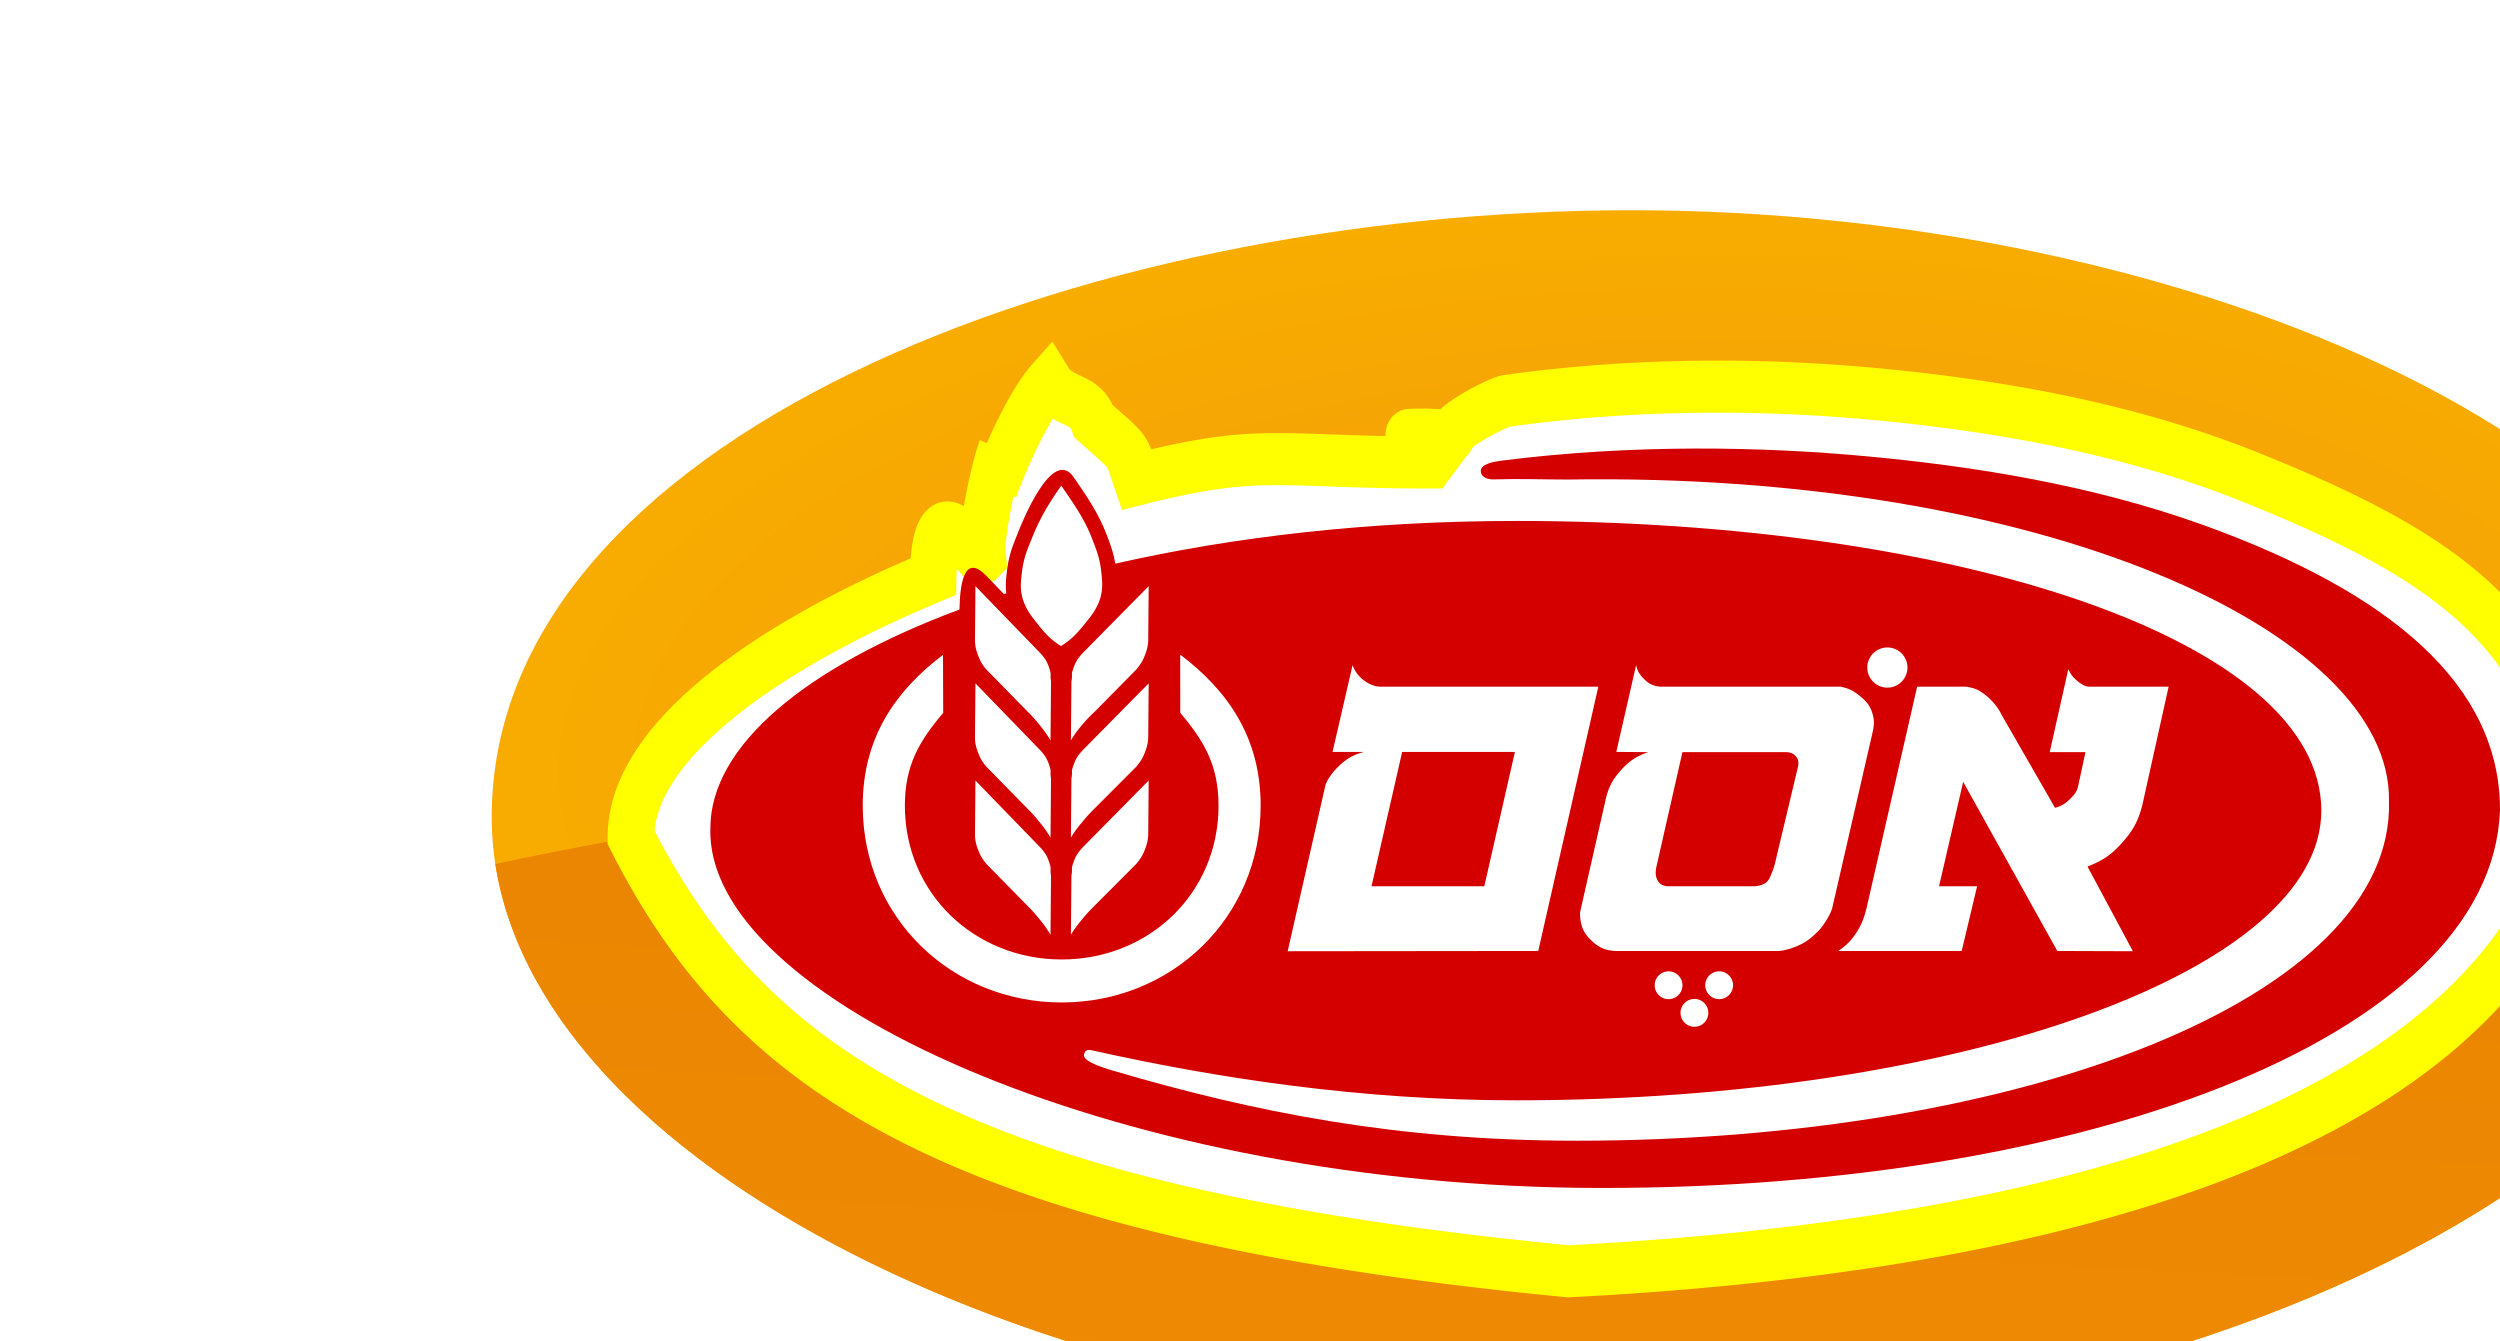 <?xml version="1.0" encoding="UTF-8"?> <svg xmlns="http://www.w3.org/2000/svg" xmlns:xlink="http://www.w3.org/1999/xlink" height="1341" viewBox="-403.465 -51.332 2051.934 858.263" width="2500"><radialGradient id="a" cx="-280.548" cy="-23.907" gradientTransform="matrix(-.006 -.486 1.109 -.014 -263.668 -167.463)" gradientUnits="userSpaceOnUse" r="43.179"><stop offset="0" stop-color="#f3970b"></stop><stop offset="1" stop-color="#f8ad00"></stop></radialGradient><linearGradient id="b" gradientUnits="userSpaceOnUse" x1="-290.72" x2="-288.853" y1="-5.732" y2="-42.433"><stop offset="0" stop-color="#ef8a04"></stop><stop offset="1" stop-color="#e78200"></stop></linearGradient><filter id="c" color-interpolation-filters="sRGB" height="1.249" width="1.103" x="-.051" y="-.124"><feGaussianBlur stdDeviation="1.483"></feGaussianBlur></filter><path d="m-334.12-28.601c0 12.59 21.062 22.87 43.4 22.87 22.085 0 42.957-10.28 42.957-22.87 0-13.902-22.096-22.731-42.957-22.731-21.232 0-43.4 8.62-43.4 22.73" fill="url(#a)" stroke-width="1.572" transform="matrix(21.567 0 0 21.912 7206.082 1124.813)"></path><path d="m-292.91-30.815c-14.278 0-28.807 1.392-41.073 3.971 1.844 11.776 21.974 21.112 43.263 21.112 20.422 0 39.804-8.789 42.608-20.068-12.973-3.23-29.095-5.015-44.799-5.015z" fill="url(#b)" stroke-width="2.027" transform="matrix(21.567 0 0 21.912 7206.082 1124.813)"></path><path d="m-390.162 84.884c.181-.468 1.096-2.551 2.007-3.474.487.705 1.327.473 1.628 1.282 1.399 1.131 1.159.832 1.573 1.914 4.57-1.042 5.144-.56 10.792-.56l.74-.891c-.956 0-.612-.045-1.546-.015-.212.016 1.57.27 1.545.015-.029-.289 1.677-1.08 2.008-1.13 5.112-.647 10.095-.548 14.184-.167 4.077.379 8.656 1.09 13.021 2.657 7.278 2.625 10.975 4.958 12.022 10.882-2.23 9.38-16.14 14.232-36.955 15.193-22.79-1.967-30.084-6.739-34.322-14.249 0-3.19 5.119-6.33 11.064-8.548.022-1.037.197-2.176 1.035-1.31l.689.71.09-.029a2.605 2.605 0 0 1 -.01-.505c.066-.777.419-2.348.697-3.027" fill="#fff" filter="url(#c)" stroke="#ff0" stroke-width="1.708" transform="matrix(22.419 0 0 25.008 9159.692 -1894.721)"></path><path d="m431.462 266.144c3.865-9.91 28.805-72.296 46.26-47.06 10.316 14.931 20.632 29.924 27.033 47.048 3.804 9.724 5.884 15.953 7.189 23.98 96.83-22.072 209.084-35.06 328.76-35.06 365.113 0 661.105 98.812 661.105 237.779 0 131.322-295.992 237.754-661.104 237.754-127.814 0-246.248-18.342-347.398-40.918-5.392-1.305-6.045.578-6.882 2.67-2.24 5.417 11.14 10.12 23.045 13.726 116.082 34.197 233.802 57.672 381.238 57.672 363.278 0 671.087-116.538 666.643-278.77 2.228-139.988-287.153-270.129-673.759-263.9-20.2 0-40.216-.788-59.961-.135-4.48.332-11.153-.911-11.67-6.365-.603-6.068 9.639-7.952 16.618-8.974 108.328-13.737 213.86-11.632 300.473-3.57 86.354 8.039 183.332 23.119 275.853 56.355 154.182 55.604 243.564 131.507 243.564 233.815-6.524 188.736-351.128 314.74-756.961 310.197-384.759-5.145-716.438-156.028-711.908-295.204 0-67.606 78.463-132.442 204.443-179.429.443-21.96 4.16-46.1 21.948-27.747l14.588 15.068 1.908-.628c-.431-3.385-.53-6.955-.259-10.722 1.416-16.458 3.36-23.204 9.233-37.582" fill="#d40000"></path><g fill="#fff"><path d="m1129.165 375.376c0-9.097 7.386-16.483 16.483-16.483 9.085 0 16.471 7.386 16.471 16.483s-7.386 16.483-16.47 16.483c-9.098 0-16.484-7.386-16.484-16.483m-133.015 260.766c0-6.303 5.11-11.411 11.412-11.411s11.411 5.108 11.411 11.41c0 6.303-5.108 11.412-11.411 11.412s-11.411-5.109-11.411-11.411m-20.296 22.645c0-6.278 5.121-11.411 11.424-11.411s11.399 5.133 11.399 11.411a11.385 11.385 0 0 1 -11.399 11.411c-6.303 0-11.424-5.084-11.424-11.41m-21.2-22.646c0-6.303 5.096-11.411 11.4-11.411s11.386 5.108 11.386 11.41c0 6.303-5.084 11.412-11.387 11.412s-11.399-5.109-11.399-11.411m339.508-259.52c1.575 3.668 2.942 5.65 5.835 8.383 3.606 3.41 7.94 6.093 11.19 6.093h65.303l-21.8 98.086c-3.398 12.346-7.091 19.277-15.474 28.965-9.17 10.525-16.286 15.535-29.322 20.557l37.286 69.514-62.066-.209-77.257-138.819-19.807 85.69h31.243l-12.655 53.13h-101.31c7.509-5.208 11.337-9.246 16.126-17.05 4.443-7.263 6.302-14.698 7.62-20.46l40.991-179.404h40.562c6.475 1.354 8.937 1.724 15.547 6.87 3.028 2.289 9.86 8.751 13.184 16.187l43.91 76.37c5.133-1.49 8.025-3.151 11.866-6.869 3.742-3.594 6.057-6.155 7.14-11.239l5.958-27.61h-29.335zm-587.471-3.232c1.957 5.429 5.059 9.085 8.653 12.002 3.14 2.549 8.433 5.7 14.502 5.7h178.555l-49.314 216.913-205.661.222 30.885-135.803c.973-4.297 5.897-11.4 11.818-16.816 6.56-6.02 11.423-8.678 20.028-10.992h-25.9zm15.547 181.498h92.57l25.137-110.272h-92.558zm234.004-16.765c-.935 4.124-1.12 7.669.246 10.833 1.773 4.086 4.124 5.096 7.879 5.92h72.85c7.078-.935 10.13-3.028 12.076-7.422 3.68-8.174 4.1-11.35 5.872-18.847l16.618-69.71c1.182-4.568 1.44-7.448-1.256-10.661-2.326-2.807-5.687-3.435-8.715-3.435h-84.372zm-16.828-164.731c1.01 4.419 2.352 6.942 5.417 10.278 4.69 5.109 9.208 7.423 16.138 7.423h146.23c6.512 1.33 10.23 3.078 15.4 7.238 5.625 4.567 8.875 8.1 10.894 15.055 1.723 5.922 1.23 9.8-.136 15.806l-32.867 143.128c-1.342 5.86-8.088 15.917-11.522 19.326-6.93 6.87-11.744 10.44-20.952 13.714-4.308 1.526-9.38 2.646-11.448 2.646h-134.055c-8.494-.43-13.86-2.819-19.942-8.74-5.269-5.158-7.768-9.466-8.79-16.754-.443-3.163-.627-5.096.075-8.198l21-92.558c2.524-9.196 5.306-14.366 11.584-21.518 7.152-8.112 12.79-11.904 23.007-15.437l-26.281-.184zm-471.82-147.301c-10.993 15.498-18.317 28.276-24.645 44.525-5.551 13.553-7.152 18.97-8.432 34.074-.886 12.384 3.287 21.69 10.562 30.972 7.275 9.294 12.26 15.88 22.269 22.071 10.118-6.192 15.215-12.777 22.65-22.071 7.447-9.282 11.793-18.588 11.116-30.972-1.022-15.104-2.536-20.52-7.83-34.074-6.056-16.249-14.993-29.027-25.69-44.525m71.755 242.003-.395 45.313c-.393 4.64-1.132 7.275-2.806 11.608-1.933 4.949-3.718 7.51-7.078 11.633l-33.988 34.05c-3.62 3.68-5.7 5.711-8.999 9.675-4.419 5.355-6.93 8.42-10.574 14.341l.419-48.39c1.218-6.968-.727-4.666 2.055-12.027 1.97-5.416 4.334-8.506 9.787-13.947zm0-79.761-.395 45.313c-.393 4.629-1.132 7.263-2.806 11.62-1.92 4.937-3.73 7.497-7.078 11.609l-33.988 34.061c-3.62 3.681-5.7 5.712-8.999 9.688-4.431 5.343-6.93 8.408-10.574 14.317l.419-48.39c1.218-6.956-.727-4.654 2.055-12.003 1.97-5.416 4.334-8.518 9.787-13.922zm0-79.752-.395 45.3c-.393 4.641-1.12 7.263-2.806 11.621-1.933 4.924-3.718 7.51-7.078 11.608l-33.988 34.468c-3.693 3.422-5.7 5.478-8.999 9.282-4.53 5.244-7.004 8.37-10.574 14.329l.419-48.403c1.218-6.955-.727-4.64 2.055-12.002 1.97-5.417 4.334-8.519 9.787-13.923zm-142.2 159.513-.394 45.313c.259 4.64.96 7.275 2.622 11.608 1.859 4.912 3.435 7.62 6.857 11.633l33.384 34.05c3.632 3.618 5.589 5.748 8.827 9.675 4.382 5.33 6.807 8.42 10.328 14.341l.418-48.39c-1.083-6.968.825-4.666-1.822-12.027-1.895-5.416-4.185-8.506-9.565-13.947zm0-79.761-.394 45.313c.259 4.629.96 7.263 2.622 11.62 1.847 4.912 3.422 7.62 6.857 11.609l33.384 34.061c3.632 3.607 5.589 5.737 8.827 9.688 4.382 5.318 6.795 8.396 10.328 14.317l.418-48.39c-1.083-6.956.825-4.654-1.822-12.003-1.895-5.416-4.185-8.518-9.565-13.922zm0-79.752-.394 45.3c.271 4.641.96 7.276 2.622 11.621 1.859 4.912 3.422 7.62 6.857 11.608l33.384 34.062c3.632 3.607 5.589 5.749 8.827 9.688 4.382 5.318 6.807 8.407 10.328 14.329l.418-48.403c-1.083-6.955.825-4.64-1.822-12.002-1.895-5.417-4.185-8.519-9.565-13.923z"></path><path d="m565.235 364.759c40.093 30.356 66.005 69.058 66.005 123.911 0 92.005-73.108 161.593-163.278 161.593-90.207 0-163.316-69.588-163.316-161.593 0-54.754 25.9-93.395 65.87-123.74l.185 47.653c-19.61 23.031-31.476 43.183-31.476 76.087 0 72.518 57.622 126.312 128.737 126.312 71.09 0 128.712-53.794 128.712-126.312 0-32.904-11.817-53.043-31.415-76.087z"></path></g></svg> 
